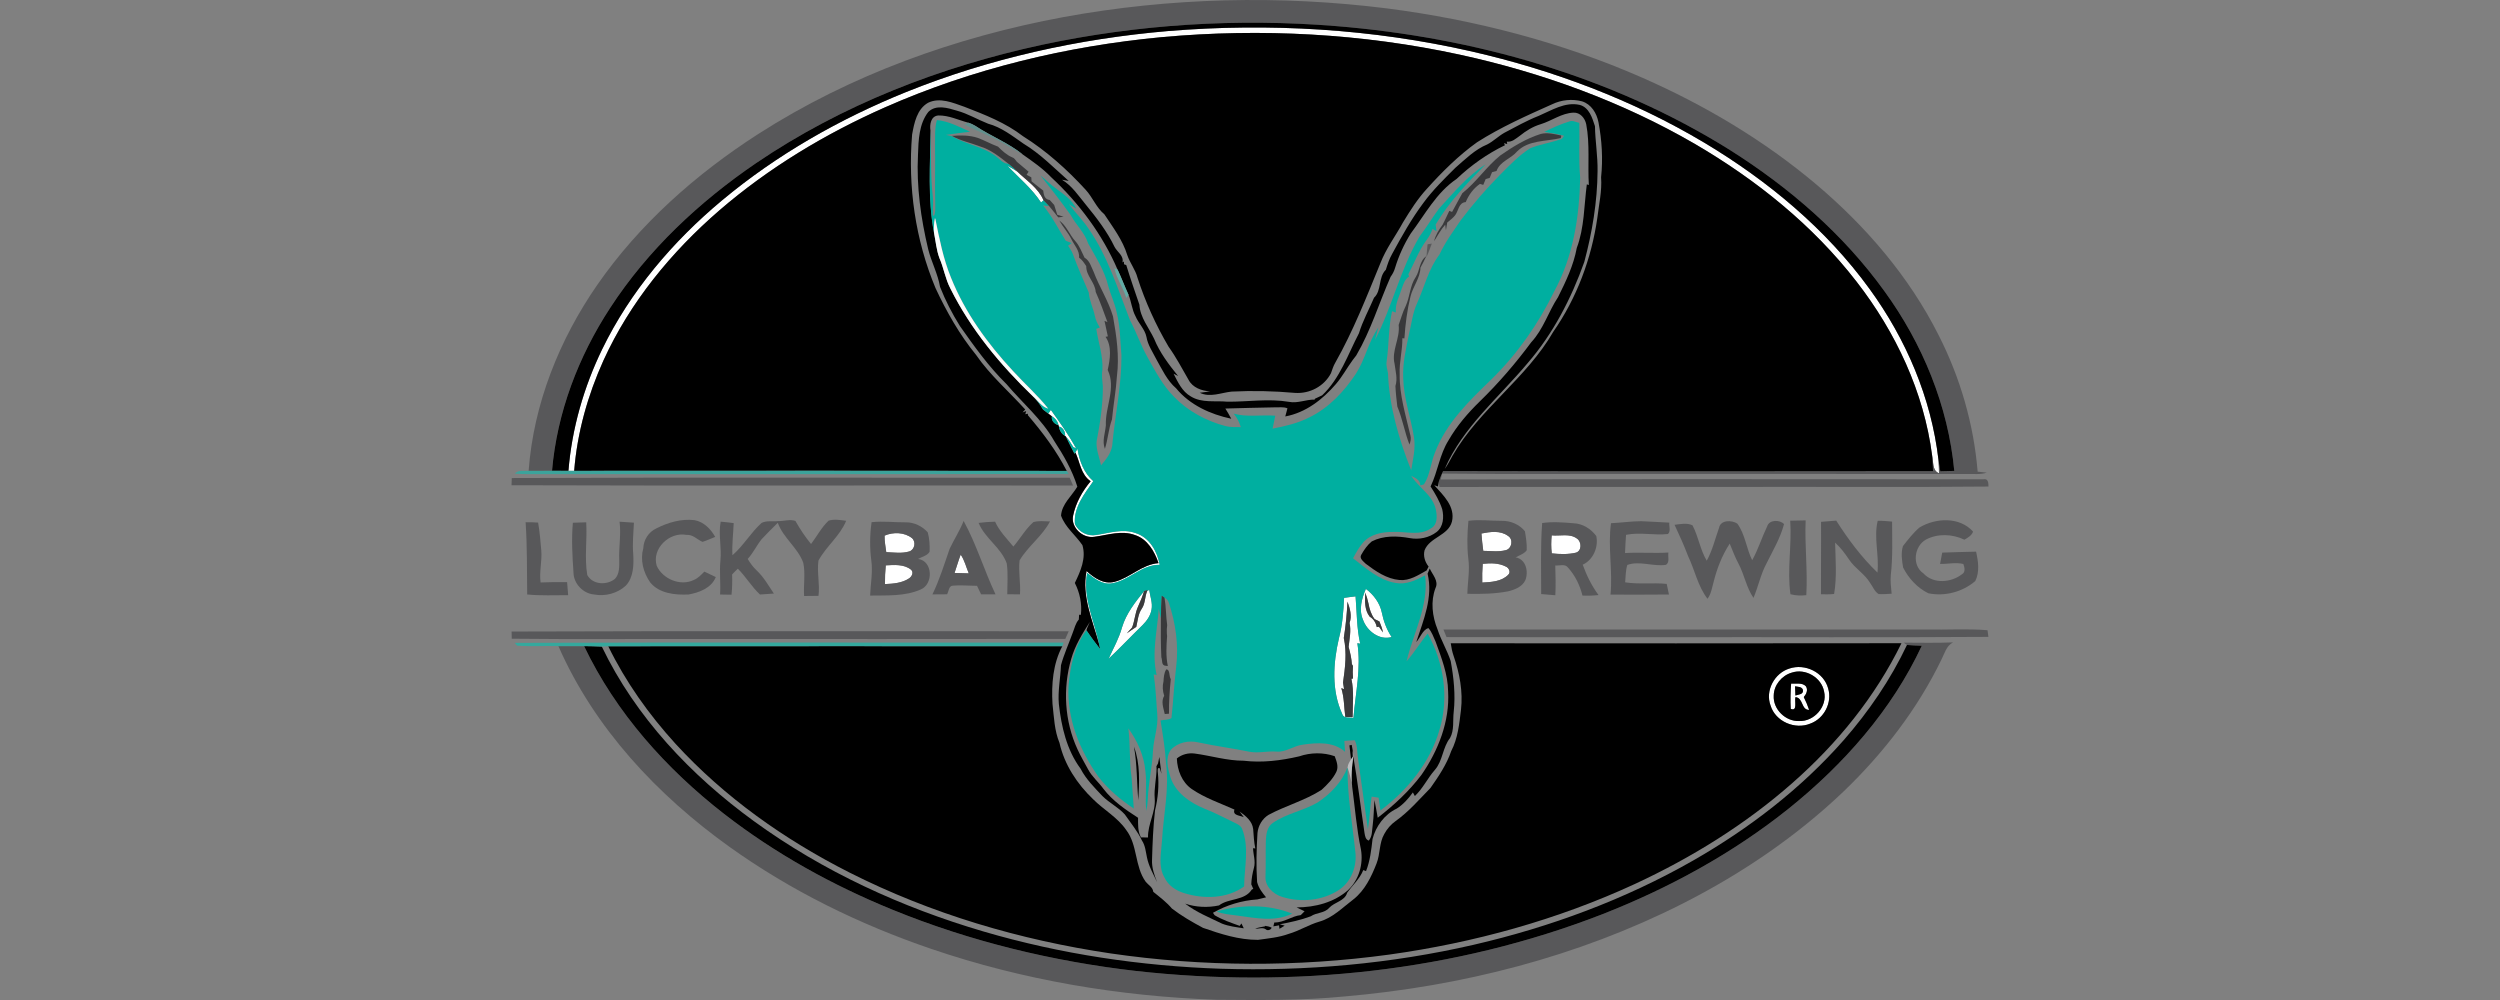 <svg xmlns="http://www.w3.org/2000/svg" xmlns:xlink="http://www.w3.org/1999/xlink" id="Layer_1" x="0px" y="0px" width="200px" height="80px" viewBox="543.055 222.482 200 80" xml:space="preserve"><rect x="543.055" y="222.482" width="200" height="80" fill="#808080" stroke="none"/><g id="_x23_ffffffff">	<path fill="#FFFFFF" d="M636.5,224.966c8.108-0.667,16.328-0.179,24.266,1.627c6.535,1.491,12.893,3.876,18.656,7.318  c5.064,3.034,9.716,6.887,13.198,11.687c2.919,4.009,4.939,8.721,5.512,13.666c0.033,0.359,0.038,0.718,0.044,1.079  c-0.562-0.225-0.426-0.921-0.549-1.406c-0.658-5.092-2.914-9.888-6.048-13.923c-3.49-4.514-8.016-8.146-12.926-11.014  c-5.826-3.383-12.233-5.711-18.807-7.144c-7.814-1.695-15.887-2.125-23.843-1.403c-7.61,0.716-15.143,2.524-22.142,5.613  c-4.773,2.112-9.298,4.83-13.254,8.242c-3.85,3.327-7.159,7.362-9.276,12.01c-1.26,2.786-2.101,5.777-2.343,8.831  c-0.115,0-0.345,0-0.459,0c0.275-3.376,1.224-6.687,2.701-9.73c2.246-4.622,5.643-8.616,9.573-11.896  c4.397-3.671,9.435-6.533,14.737-8.676C622.222,227.152,629.33,225.581,636.5,224.966z"></path>	<path fill="#FFFFFF" d="M623.641,235.73c0.269,0.151,0.539,0.31,0.8,0.479c0.731,0.716,1.67,1.308,2.086,2.276l0.01,0.023  c-0.049,0.044-0.149,0.131-0.198,0.175C625.606,237.552,624.547,236.708,623.641,235.73z"></path>	<path fill="#FFFFFF" d="M626.918,255.568c0.066-0.097,0.134-0.193,0.207-0.29c0.718,1,1.431,2.004,2.027,3.084  c-0.057-0.028-0.174-0.082-0.231-0.108c-0.18-0.298-0.367-0.593-0.6-0.852l-0.061-0.051c0.023-0.296-0.118-0.597-0.396-0.721  l-0.095-0.011c-0.01-0.031-0.028-0.092-0.038-0.123l-0.017-0.085c-0.077-0.272-0.272-0.483-0.508-0.626  C627.135,255.73,626.991,255.623,626.918,255.568z"></path>	<path fill="#FFFFFF" d="M629.083,258.673c0.056-0.095,0.113-0.19,0.172-0.284c0.147,0.97,0.511,1.929,1.267,2.591  c-0.706,1.005-1.59,2.113-1.473,3.409c0.269,0.643,1.02,1.024,1.703,0.895c1.044-0.156,2.129-0.531,3.17-0.147  c1.098,0.351,1.714,1.46,1.911,2.534c-1.436-0.023-2.415,1.229-3.767,1.472c-0.792,0.17-1.462-0.374-2.039-0.826  c-0.375,2.003,0.591,3.86,0.972,5.772c-0.513-1.934-1.429-3.881-1.021-5.926c0.598,0.551,1.378,1.093,2.237,0.865  c1.249-0.321,2.189-1.396,3.522-1.495c-0.326-0.938-0.883-1.927-1.888-2.249c-1.067-0.4-2.183,0.001-3.255,0.141  c-0.923,0.147-1.891-0.75-1.693-1.687c0.211-1.027,0.737-1.958,1.404-2.758C629.516,260.449,629.462,259.464,629.083,258.673z"></path>	<path fill="#FFFFFF" d="M661.57,265.163c0.702-0.138,1.515-0.262,2.131,0.195c0.437,0.265,0.31,1.014-0.181,1.137  c-0.588,0.156-1.204,0.056-1.803,0.056C661.657,266.089,661.6,265.626,661.57,265.163z"></path>	<path fill="#FFFFFF" d="M613.822,265.332c0.693-0.298,1.586-0.279,2.196,0.203c0.341,0.302,0.208,0.933-0.226,1.064  c-0.597,0.177-1.228,0.08-1.836,0.051C613.896,266.212,613.812,265.774,613.822,265.332z"></path>	<path fill="#FFFFFF" d="M667.19,265.312c0.669,0.067,1.438-0.177,2.022,0.255c0.377,0.252,0.398,0.98-0.079,1.128  c-0.634,0.149-1.294,0.126-1.935,0.056C667.137,266.272,667.145,265.789,667.19,265.312z"></path>	<path fill="#FFFFFF" d="M619.911,266.851c0.311,0.452,0.434,1,0.647,1.5c-0.38-0.01-0.761-0.021-1.139-0.033  C619.586,267.831,619.725,267.333,619.911,266.851z"></path>	<path fill="#FFFFFF" d="M661.674,267.59c0.618-0.069,1.278-0.075,1.847,0.217c0.25,0.098,0.42,0.462,0.184,0.664  c-0.532,0.538-1.356,0.577-2.068,0.616C661.62,268.586,661.636,268.088,661.674,267.59z"></path>	<path fill="#FFFFFF" d="M613.917,267.711c0.67-0.036,1.44-0.105,2.004,0.333c0.259,0.205,0.092,0.557-0.138,0.707  c-0.565,0.378-1.27,0.429-1.931,0.459C613.845,268.709,613.868,268.208,613.917,267.711z"></path>	<path fill="#FFFFFF" d="M652.324,269.593c0.619,0.464,1.112,1.118,1.274,1.885c0.142,0.698,0.391,1.37,0.785,1.965  c-0.97,0.291-1.975-0.485-2.288-1.38C651.743,271.26,651.996,270.358,652.324,269.593 M652.274,269.891  c-0.027,0.651-0.073,1.38,0.357,1.926c0.31,0.18,0.496,0.485,0.565,0.834c0.044-0.008,0.133-0.023,0.177-0.029  c0.101,0.154,0.207,0.307,0.319,0.456c-0.054-0.305-0.168-0.592-0.283-0.877c-0.097-0.047-0.29-0.143-0.385-0.19  c-0.277-0.367-0.415-0.801-0.492-1.249C652.47,270.465,652.383,270.173,652.274,269.891z"></path>	<path fill="#FFFFFF" d="M634.825,269.776c0.041-0.029,0.125-0.085,0.167-0.113c0.069,0.526,0.29,1.057,0.184,1.597  c-0.082,0.479-0.377,0.892-0.713,1.229c-0.917,0.892-1.794,1.824-2.725,2.703c0.38-0.836,0.84-1.641,1.083-2.532  c0.333-1.1,1.052-2.006,1.759-2.886c-0.123,0.421-0.295,0.825-0.476,1.226c-0.249,0.533-0.265,1.136-0.481,1.682  c-0.146,0.152-0.286,0.311-0.426,0.47c0.249-0.177,0.501-0.352,0.76-0.518c0.12-0.5,0.146-1.05,0.456-1.479  C634.684,270.738,634.636,270.221,634.825,269.776z"></path>	<path fill="#FFFFFF" d="M650.582,270.311c0.303-0.047,0.609-0.088,0.917-0.121c0.104,1.262,0.089,2.55,0.371,3.789l-0.227-0.042  c0.312,1.99-0.149,3.996-0.314,5.98c-0.302-0.07-0.775,0.075-0.892-0.307c-0.874-1.904-0.731-4.081-0.266-6.074  C650.452,272.482,650.529,271.394,650.582,270.311 M650.854,270.612c-0.048,0.974-0.141,1.945-0.297,2.907  c0.26,1.177,0.108,2.393-0.061,3.568c0.021,0.131,0.063,0.393,0.082,0.524c-0.056-0.02-0.165-0.056-0.221-0.076  c0.237,0.743,0.216,1.534,0.321,2.301c0.146,0.001,0.438,0.006,0.583,0.01c0.007-1.018,0.124-2.065-0.097-3.062  c0.033-0.006,0.099-0.02,0.131-0.026c-0.026-0.334-0.032-0.668-0.005-1.001c-0.022-0.036-0.065-0.11-0.087-0.146  c-0.029-0.471-0.136-0.929-0.261-1.38c0.069-0.637,0.214-1.278,0.076-1.911C651.226,271.746,651.05,271.163,650.854,270.612z"></path>	<path fill="#FFFFFF" d="M686.219,275.96c1.247-0.413,2.743,0.307,3.089,1.598c0.341,1.131-0.326,2.417-1.432,2.813  c-1.215,0.508-2.783-0.164-3.174-1.439C684.247,277.738,685.016,276.321,686.219,275.96 M686.397,276.293  c-0.802,0.231-1.436,0.996-1.444,1.84c-0.063,1.086,0.945,2.07,2.024,2.032c1.203,0.058,2.291-1.168,2.006-2.358  C688.773,276.678,687.483,275.926,686.397,276.293z"></path>	<path fill="#FFFFFF" d="M686.345,277.168c0.385,0.036,0.877-0.102,1.179,0.215c0.196,0.29,0.037,0.631-0.167,0.865  c0.165,0.33,0.313,0.672,0.429,1.024c-0.644,0.021-0.452-0.957-1.093-1.021c-0.097,0.303,0.188,1.175-0.379,0.94  C686.275,278.517,686.297,277.842,686.345,277.168 M686.659,277.386c0.005,0.245,0.015,0.49,0.029,0.736  c0.248-0.089,0.664-0.072,0.601-0.451C687.193,277.396,686.886,277.438,686.659,277.386z"></path></g><g id="_x23_58585aff">	<path fill="#58585A" d="M628.14,223.847c8.527-1.562,17.297-1.771,25.896-0.69c7.009,0.906,13.923,2.696,20.401,5.54  c4.996,2.195,9.74,5.012,13.918,8.536c3.973,3.355,7.439,7.388,9.785,12.053c1.73,3.397,2.816,7.126,3.127,10.929  c0.24,0.02,0.484,0.045,0.729,0.079c-0.517,0.172-1.067,0.092-1.599,0.106c-8.242-0.003-16.482,0-24.725-0.002  c-5.755-0.02-11.511,0.04-17.263-0.029l0.093-0.203c13.064,0.033,26.128,0.021,39.192,0.006c-0.017-0.413-0.031-0.824-0.069-1.234  c0.123,0.485-0.013,1.182,0.549,1.406c-0.006-0.361-0.011-0.72-0.044-1.079c0.044,0.308,0.094,0.613,0.145,0.921  c0.372-0.01,0.745-0.018,1.119-0.03c-0.485-5.204-2.537-10.189-5.604-14.399c-3.286-4.552-7.604-8.283-12.336-11.268  c-9.45-5.912-20.469-9.019-31.528-9.918c-7.857-0.64-15.813-0.148-23.524,1.498c-8.098,1.749-15.984,4.792-22.856,9.463  c-4.551,3.099-8.659,6.946-11.674,11.578c-2.548,3.897-4.258,8.385-4.656,13.039c-0.624,0.002-1.247,0.005-1.87,0.003  c0.393-5.353,2.455-10.498,5.495-14.886c3.378-4.87,7.9-8.864,12.864-12.058C611.103,228.46,619.522,225.446,628.14,223.847z"></path>	<path fill="#58585A" d="M658.158,261.016c0.07-0.221,0.157-0.436,0.253-0.649c-0.023,0.118-0.069,0.354-0.092,0.472  c14.468-0.046,28.938-0.015,43.408-0.015c0.391-0.085,0.403,0.301,0.405,0.582c-6.802,0.069-13.606,0.01-20.408,0.03  c-7.839,0.003-15.677-0.005-23.514,0.005C658.197,261.334,658.172,261.123,658.158,261.016z"></path>	<path fill="#58585A" d="M583.997,260.725c14.876-0.063,29.756-0.01,44.633-0.026c0.09,0.208,0.178,0.417,0.27,0.625  c-14.973-0.02-29.948,0.028-44.923-0.023C583.982,261.156,583.992,260.869,583.997,260.725z"></path>	<path fill="#58585A" d="M603.979,264.317c0.405-0.209,0.893-0.095,1.334-0.149c0.454,0.013,0.936-0.167,1.374-0.012  c0.367,0.647,0.777,1.272,1.252,1.846c0.474-0.62,0.834-1.334,1.408-1.87c0.456-0.133,0.939-0.051,1.4,0.015  c-0.492,1.214-1.601,2.041-2.216,3.183c-0.131,0.934,0.125,1.881,0.003,2.82c-0.384,0.003-0.769,0.007-1.152,0.012  c-0.054-0.883,0.115-1.78-0.064-2.652c-0.441-1.219-1.598-1.981-2.039-3.203c-0.44,0.428-0.876,0.862-1.294,1.311  c-0.403,0.503-0.674,1.103-1.114,1.58c0.2,0.333,0.429,0.649,0.713,0.915c0.568,0.531,0.949,1.216,1.381,1.854  c-0.372,0.025-0.742,0.049-1.113,0.076c-0.667-0.621-1.127-1.423-1.77-2.065c-0.163,0.145-0.31,0.303-0.458,0.462  c0.02,0.539,0.008,1.08-0.047,1.619c-0.305-0.005-0.611-0.01-0.916-0.015c0.057-0.91-0.063-1.817,0.028-2.726  c0.106-1.036-0.174-2.073,0.02-3.103c0.348,0.031,0.693,0.067,1.041,0.115c-0.033,0.857-0.147,1.711-0.101,2.572  C602.53,266.141,603.115,265.097,603.979,264.317z"></path>	<path fill="#58585A" d="M693.271,264.148c0.384-0.017,0.768,0.033,1.152,0.061c0.004,1.422,0.06,2.85-0.102,4.266  c-0.051,0.501,0.02,1.004,0.065,1.504c-0.349,0.017-0.698,0.056-1.044,0.026c-0.324-0.195-0.452-0.587-0.672-0.878  c-0.436-0.738-1.22-1.168-1.688-1.878c-0.33-0.487-0.678-0.963-1.118-1.354c0.034,1.363,0.15,2.758-0.08,4.104  c-0.351,0.041-0.703,0.03-1.051,0.025c-0.012-1.929,0.02-3.865,0.005-5.795c0.403-0.036,0.808-0.07,1.215-0.098  c0.952,1.493,2.016,2.925,3.297,4.155C693.403,266.912,692.941,265.496,693.271,264.148z"></path>	<path fill="#58585A" d="M696.621,264.676c1.298-0.771,3.199-0.87,4.28,0.334c-0.102,0.312-0.426,0.493-0.694,0.647  c-0.959-0.458-2.133-0.511-3.083-0.006c-0.944,0.536-1.128,2.065-0.196,2.702c0.791,0.866,2.221,0.748,3.089,0.064  c0.299-0.16,0.203-0.559,0.106-0.816c-0.606-0.154-1.245,0.013-1.861-0.007c0.051-0.301,0.111-0.602,0.17-0.903  c0.901-0.04,1.805-0.049,2.709-0.077c0.174,0.762,0.299,1.627-0.065,2.352c-1.018,0.877-2.445,1.249-3.758,0.977  c-0.882-0.436-1.571-1.188-2.013-2.058c-0.097-0.559-0.187-1.174-0.012-1.721C695.703,265.645,696.113,265.104,696.621,264.676z"></path>	<path fill="#58585A" d="M585.104,264.26c0.333-0.007,0.667,0.008,1,0.029c0.131,0.736,0.187,1.483,0.254,2.228  c0.072,0.855-0.174,1.706-0.056,2.562c0.707-0.034,1.413-0.033,2.121-0.028c0.031,0.348,0.059,0.697,0.085,1.045  c-1.093-0.005-2.189,0.054-3.279-0.057C585.208,268.113,585.234,266.184,585.104,264.26z"></path>	<path fill="#58585A" d="M588.884,264.302c0.355-0.008,0.713-0.02,1.068-0.036c0.087,1.405-0.15,2.821,0.084,4.217  c0.426,0.782,1.559,0.841,2.214,0.308c0.372-0.394,0.346-0.97,0.344-1.472c-0.046-1.036,0.156-2.068,0.026-3.101  c0.382,0.024,0.765,0.049,1.149,0.077c-0.042,0.842-0.129,1.688-0.054,2.534c0.044,0.857,0.028,1.842-0.598,2.507  c-0.675,0.622-1.65,0.877-2.55,0.703c-0.869-0.08-1.614-0.863-1.632-1.737C588.843,266.971,588.766,265.635,588.884,264.302z"></path>	<path fill="#58585A" d="M595.559,264.755c0.938-0.477,1.995-0.785,3.053-0.662c0.748,0.136,1.3,0.705,1.659,1.342  c-0.341,0.13-0.668,0.289-1.016,0.397c-0.434-0.187-0.773-0.606-1.29-0.559c-1.355-0.262-2.793,1.106-2.37,2.48  c0.483,1.059,1.904,1.648,2.973,1.123c0.337-0.139,0.585-0.415,0.836-0.666c0.305,0.146,0.609,0.29,0.915,0.438  c-0.356,0.882-1.328,1.244-2.193,1.395c-1.077,0.044-2.331-0.076-3.06-0.974c-0.547-0.789-0.813-1.794-0.546-2.735  C594.546,265.658,594.946,265.042,595.559,264.755z"></path>	<path fill="#58585A" d="M612.783,264.256c0.911-0.098,1.824,0.018,2.739,0.012c0.657-0.01,1.326,0.316,1.753,0.803  c0.14,0.499,0.166,1.033,0.149,1.547c-0.177,0.323-0.616,0.4-0.923,0.579c1.19,0.157,1.241,2.029,0.198,2.45  c-1.257,0.551-2.689,0.459-4.035,0.482c0.035-0.933,0.225-1.864,0.097-2.798C612.627,266.31,612.635,265.274,612.783,264.256   M613.822,265.332c-0.01,0.442,0.074,0.88,0.134,1.318c0.608,0.029,1.239,0.126,1.836-0.051c0.434-0.131,0.567-0.762,0.226-1.064  C615.408,265.053,614.515,265.033,613.822,265.332 M613.917,267.711c-0.049,0.497-0.072,0.998-0.064,1.498  c0.661-0.03,1.365-0.081,1.931-0.459c0.229-0.149,0.396-0.501,0.138-0.707C615.357,267.606,614.587,267.675,613.917,267.711z"></path>	<path fill="#58585A" d="M620.145,264.156c1.024,1.87,1.639,3.942,2.551,5.873c-0.385,0-0.769,0.001-1.152,0.001  c-0.111-0.228-0.22-0.456-0.328-0.683c-0.644-0.002-1.288-0.069-1.929-0.013c-0.346,0.02-0.326,0.459-0.465,0.691  c-0.392,0.003-0.782,0.005-1.172,0.008c0.567-1.173,0.952-2.419,1.376-3.646C619.381,265.635,619.84,264.935,620.145,264.156   M619.911,266.851c-0.186,0.481-0.325,0.98-0.492,1.467c0.378,0.011,0.759,0.023,1.139,0.033  C620.345,267.851,620.222,267.303,619.911,266.851z"></path>	<path fill="#58585A" d="M621.343,264.314c0.438-0.053,0.877-0.092,1.318-0.097c0.346,0.76,0.938,1.357,1.463,1.989  c0.549-0.637,0.966-1.393,1.6-1.955c0.431-0.125,0.887-0.067,1.329-0.054c-0.613,1.177-1.753,1.977-2.432,3.114  c-0.104,0.903,0.094,1.813,0.033,2.719c-0.339-0.001-0.679-0.003-1.018-0.008c0-0.821,0.074-1.649-0.041-2.465  C623.141,266.277,621.853,265.563,621.343,264.314z"></path>	<path fill="#58585A" d="M660.528,264.148c0.892-0.125,1.788,0.008,2.685,0.001c0.686-0.013,1.409,0.295,1.836,0.836  c0.083,0.498,0.165,1.009,0.144,1.516c-0.213,0.295-0.583,0.398-0.887,0.57c0.831,0.147,1.044,1.136,0.778,1.826  c-0.249,0.531-0.846,0.762-1.38,0.892c-1.073,0.207-2.171,0.221-3.261,0.198c0.021-0.942,0.209-1.885,0.075-2.826  C660.403,266.161,660.435,265.149,660.528,264.148 M661.57,265.163c0.029,0.464,0.087,0.926,0.147,1.388  c0.599,0,1.215,0.1,1.803-0.056c0.49-0.123,0.617-0.872,0.181-1.137C663.085,264.9,662.272,265.025,661.57,265.163 M661.674,267.59  c-0.038,0.499-0.054,0.997-0.038,1.497c0.712-0.04,1.536-0.079,2.068-0.616c0.236-0.202,0.066-0.565-0.184-0.664  C662.952,267.515,662.292,267.521,661.674,267.59z"></path>	<path fill="#58585A" d="M666.427,264.325c0.838-0.123,1.684-0.052,2.522,0.018c0.72,0.028,1.388,0.449,1.808,1.02  c0.19,0.877-0.241,1.913-1.085,2.294c0.313,0.864,0.716,1.687,1.266,2.429c-0.428,0.048-0.857,0.064-1.287,0.04  c-0.203-0.821-0.583-1.601-1.15-2.232c-0.237-0.331-0.686-0.144-1.024-0.173c0.023,0.793,0.046,1.588,0.005,2.381  c-0.379-0.028-0.757-0.059-1.133-0.095C666.348,268.111,666.291,266.217,666.427,264.325 M667.19,265.312  c-0.046,0.477-0.054,0.96,0.009,1.439c0.641,0.07,1.301,0.093,1.935-0.056c0.478-0.147,0.456-0.875,0.079-1.128  C668.628,265.135,667.859,265.379,667.19,265.312z"></path>	<path fill="#58585A" d="M671.934,264.338c0.803-0.035,1.6-0.156,2.406-0.161c0.752,0.023,1.504,0.087,2.26,0.115  c-0.036,0.296,0.14,0.679-0.108,0.911c-1.116,0.126-2.243-0.164-3.353,0.066c-0.036,0.485-0.062,0.97-0.082,1.457  c1.156-0.072,2.313,0.031,3.471-0.041c-0.061,0.318,0.13,0.778-0.195,0.983c-1.025,0.161-2.107-0.349-3.092,0.01  c-0.142,0.447-0.127,0.926-0.174,1.39c1.101,0.175,2.217,0.013,3.325,0.126c0.058,0.284,0.114,0.565,0.179,0.849  c-1.559,0.021-3.117,0.008-4.676,0.008C672.083,268.147,671.673,266.233,671.934,264.338z"></path>	<path fill="#58585A" d="M680.577,264.714c0.121-0.657,1.031-0.636,1.467-0.339c0.628,0.864,0.718,1.979,1.186,2.924  c0.483-0.864,0.769-1.818,1.198-2.706c0.163-0.549,1.011-0.549,1.35-0.184c-0.291,1.105-0.882,2.101-1.387,3.117  c-0.479,0.879-0.668,1.87-1.057,2.787c-0.573-0.831-0.728-1.852-1.196-2.732c-0.278-0.518-0.483-1.067-0.705-1.608  c-0.626,0.956-1.037,2.033-1.308,3.139c-0.121,0.433-0.186,0.905-0.471,1.271c-0.773-1.008-1.008-2.278-1.549-3.404  c-0.322-0.855-0.701-1.685-1.085-2.513c0.469-0.054,0.993-0.175,1.436,0.043c0.475,0.903,0.61,1.947,1.138,2.83  C680.05,266.513,680.263,265.592,680.577,264.714z"></path>	<path fill="#58585A" d="M686.272,264.138c0.41-0.011,0.823-0.016,1.236-0.026c-0.087,1.995,0.17,3.989,0.051,5.983  c-0.427,0.049-0.855,0.036-1.269-0.075C686.016,268.062,686.408,266.1,686.272,264.138z"></path>	<path fill="#58585A" d="M658.528,272.843c12.868-0.005,25.735-0.001,38.604-0.001c1.64,0.038,3.29-0.079,4.924,0.057  c0.018,0.133,0.054,0.4,0.072,0.533c-8.442,0.061-16.886,0.008-25.328,0.026c-6.009-0.007-12.016,0.011-18.023-0.008  C658.692,273.246,658.609,273.044,658.528,272.843z"></path>	<path fill="#58585A" d="M583.983,273.005c14.855-0.057,29.712-0.011,44.569-0.023c-0.092,0.204-0.182,0.408-0.271,0.613  c-9.667,0.021-19.334,0.003-29.001,0.008c-5.096-0.016-10.191,0.035-15.286-0.024C583.992,273.435,583.987,273.147,583.983,273.005  z"></path>	<path fill="#58585A" d="M695.348,273.894c1.314,0.003,2.632,0.034,3.946-0.02c-0.536,0.284-0.672,0.882-0.925,1.375  c-1.919,3.971-4.66,7.508-7.834,10.557c-3.791,3.615-8.173,6.581-12.838,8.949c-8.422,4.271-17.734,6.641-27.122,7.447  c-3.39,0.336-6.799,0.288-10.201,0.262c-7.752-0.272-15.488-1.568-22.836-4.076c-5.712-1.949-11.196-4.63-16.109-8.147  c-5.772-4.128-10.832-9.514-13.702-16.07c0.687,0.001,1.372-0.005,2.057,0c2.539,5.32,6.564,9.817,11.19,13.418  c4.101,3.184,8.685,5.718,13.488,7.675c6.22,2.539,12.809,4.128,19.476,4.897c12.54,1.398,25.477,0.052,37.271-4.527  c5.345-2.093,10.45-4.873,14.939-8.465c4.396-3.532,8.252-7.883,10.647-13.026c-0.397-0.013-0.793-0.021-1.185-0.063  L695.348,273.894z"></path></g><g id="_x23_000000ff">	<path d="M626.404,226.067c7.711-1.646,15.667-2.137,23.524-1.498c11.06,0.899,22.078,4.007,31.528,9.918  c4.731,2.985,9.05,6.716,12.336,11.268c3.066,4.21,5.118,9.196,5.604,14.399c-0.374,0.012-0.747,0.02-1.119,0.03  c-0.051-0.309-0.101-0.613-0.145-0.921c-0.572-4.945-2.593-9.657-5.512-13.666c-3.482-4.8-8.134-8.653-13.198-11.687  c-5.764-3.442-12.121-5.827-18.656-7.318c-7.938-1.806-16.158-2.294-24.266-1.627c-7.17,0.615-14.278,2.186-20.96,4.881  c-5.302,2.144-10.34,5.005-14.737,8.676c-3.93,3.28-7.328,7.273-9.573,11.896c-1.477,3.043-2.425,6.354-2.701,9.73  c-0.438-0.003-0.875-0.005-1.312-0.002c0.398-4.654,2.108-9.142,4.656-13.039c3.016-4.632,7.123-8.479,11.674-11.578  C610.419,230.86,618.306,227.816,626.404,226.067z"></path>	<path d="M636.003,225.453c7.957-0.723,16.029-0.292,23.843,1.403c6.573,1.433,12.98,3.761,18.807,7.144  c4.91,2.868,9.436,6.5,12.926,11.014c3.134,4.035,5.39,8.831,6.048,13.923c0.038,0.41,0.053,0.821,0.069,1.234  c-13.064,0.015-26.128,0.026-39.192-0.006l-0.093,0.203c-0.096,0.213-0.183,0.428-0.253,0.649l-0.067,0.382  c-0.075-0.024-0.226-0.074-0.301-0.1c0.726,0.798,1.699,1.705,1.422,2.903c-0.29,1.134-1.774,1.249-2.191,2.298  c-0.123,0.462,0.033,0.942,0.323,1.31c-0.056,0.102-0.109,0.203-0.16,0.306c-0.671,0.374-1.364,0.843-2.169,0.766  c-1.024-0.088-1.907-0.7-2.702-1.301c-0.183-0.188-0.541-0.428-0.353-0.726c0.223-0.39,0.485-0.777,0.837-1.061  c0.93-0.48,2.026-0.446,3.032-0.266c0.738,0.14,1.549-0.02,2.15-0.483c0.553-0.418,0.602-1.208,0.452-1.832  c-0.209-0.651-0.562-1.243-0.929-1.813c0.578-1.193,0.721-2.56,1.436-3.692c0.665-1.162,1.547-2.183,2.503-3.116  c1.501-1.46,2.871-3.052,4.117-4.735c0.972-1.041,1.366-2.436,2.14-3.604c0.63-1.259,1.242-2.543,1.5-3.938  c0.613-1.627,0.578-3.389,0.803-5.085l0.162,0.052c-0.1-1.617,0.096-3.255-0.209-4.856c-0.101-0.49-0.482-0.96-1.024-0.933  c-0.952,0.041-1.737,0.656-2.624,0.926c-0.62,0.185-1.174,0.531-1.675,0.933c-0.309,0.216-0.62,0.52-1.031,0.458l0.034,0.197  l-0.262-0.075l0.078,0.168c-1.424,0.687-2.724,1.613-3.871,2.698c-1.611,1.09-2.532,2.852-3.669,4.371  c-0.531,0.848-0.951,1.767-1.243,2.722c-0.075,0.267-0.201,0.515-0.365,0.736c-0.923,2.091-1.583,4.306-2.747,6.289  c-0.097,0.126-0.193,0.25-0.29,0.377c-0.46,0.629-0.827,1.324-1.339,1.916c-1.054,1.231-2.422,2.29-4.05,2.588  c0.048-0.219,0.132-0.431,0.174-0.652c-0.329-0.133-0.693-0.061-1.037-0.076c-1.31,0.021-2.619,0.061-3.929,0.095  c0.167,0.265,0.324,0.536,0.47,0.816c-1.657-0.349-3.312-1.1-4.407-2.43c-0.729-0.629-1.13-1.526-1.596-2.347  c-0.289-0.575-0.672-1.125-0.78-1.77c-0.129-0.625-0.634-1.075-0.875-1.652c-0.29-0.536-0.326-1.155-0.557-1.711  c-0.307-0.662-0.561-1.347-0.871-2.006c-1.214-2.816-3.078-5.323-5.32-7.406c-0.672-0.703-1.473-1.257-2.267-1.814  c-1.157-0.929-2.553-1.465-3.783-2.28c-0.18-0.108-0.369-0.202-0.567-0.264c-0.797-0.21-1.569-0.597-2.406-0.582  c-0.605,0.042-0.707,0.721-0.635,1.201c-0.011,2.728-0.234,5.486,0.284,8.185c0.136,0.675,0.192,1.374,0.433,2.022  c0.351,0.793,0.471,1.67,0.88,2.44c1.629,3.27,3.992,6.113,6.615,8.635c0.308,0.312,0.577,0.663,0.792,1.044  c0.139,0.11,0.282,0.217,0.424,0.325c0.072,0.054,0.216,0.162,0.289,0.216c-0.072,0.353,0.207,0.621,0.524,0.711  c0.01,0.031,0.028,0.092,0.038,0.123c0.046,0.308,0.221,0.575,0.492,0.732l0.061,0.051c0.222,0.467,0.459,0.924,0.695,1.385  l0.067-0.114c0.379,0.792,0.433,1.776,1.223,2.307c-0.667,0.8-1.193,1.731-1.404,2.758c-0.198,0.936,0.77,1.834,1.693,1.687  c1.072-0.139,2.188-0.541,3.255-0.141c1.005,0.321,1.562,1.311,1.888,2.249c-1.333,0.098-2.273,1.173-3.522,1.495  c-0.859,0.228-1.639-0.314-2.237-0.865c-0.408,2.045,0.508,3.992,1.021,5.926c0.016,0.082,0.053,0.246,0.069,0.328  c-0.382-0.493-0.757-0.99-1.102-1.508c0.056-0.228,0.192-0.451,0.277-0.677c-0.6,0.931-1.19,1.886-1.493,2.96  c-0.688,2.368-0.536,4.987,0.501,7.231c0.249,0.551,0.562,1.069,0.846,1.603c0.314,0.593,0.842,1.024,1.231,1.563  c0.739,0.967,1.757,1.66,2.768,2.313c0.003,0.531-0.03,1.086,0.234,1.57c0.141,0,0.423,0.003,0.563,0.005  c-0.026-1.085,0.63-2.041,0.535-3.127c-0.064-0.796,0.141-1.577,0.149-2.368l-0.011-0.205c0.033-0.056,0.095-0.166,0.128-0.222  c0.024-0.129,0.077-0.387,0.103-0.515c0.061,0.444,0.108,0.892,0.169,1.337c-0.03-0.104-0.09-0.314-0.122-0.421  c-0.218-0.161-0.18,0.225-0.164,0.339c0.103,1.006,0.015,2.022-0.225,3.004c-0.151,1.313-0.203,2.637-0.241,3.96  c-0.03,0.623,0.175,1.217,0.403,1.788c-0.302-0.643-0.667-1.267-0.808-1.97c-0.1-0.459-0.131-0.947-0.398-1.349  c-0.359-0.759-0.898-1.403-1.372-2.09c-0.518-0.577-1.237-0.921-1.787-1.467c-0.644-0.687-1.324-1.354-1.758-2.201  c-1.108-1.497-1.532-3.355-1.735-5.172c-0.092-1.039,0.132-2.065,0.17-3.101c0.239-0.88,0.623-1.716,0.931-2.573  c0.151-0.367,0.226-0.778,0.497-1.082c0.007-0.095,0.018-0.289,0.023-0.383l0.144,0.006c0.095-0.882-0.086-1.762-0.486-2.548  c0.451-0.935,0.921-1.974,0.606-3.027c-0.546-0.8-1.374-1.421-1.709-2.358c0.059-0.928,0.852-1.563,1.303-2.319  c-0.408-1.319-1.104-2.522-1.858-3.67c-0.988-1.739-2.539-3.03-3.814-4.54c-1.419-1.393-2.576-3.013-3.717-4.633  c-0.621-0.995-1.164-2.047-1.594-3.139c-0.177-1.046-0.693-1.988-0.949-3.016c-0.586-2.475-0.946-5.009-0.816-7.556  c0.039-1.167,0.079-2.466,0.827-3.425c0.617-0.608,1.554-0.323,2.282-0.102c0.878,0.238,1.66,0.713,2.502,1.044  c1.064,0.284,1.942,0.982,2.833,1.598c1.344,0.811,2.443,1.944,3.612,2.978l-0.538-0.094c0.8,0.477,1.313,1.272,1.893,1.975  c0.869,1.062,1.721,2.16,2.317,3.402c0.218,0.417,0.761,0.703,0.628,1.239l0.12-0.076l0.006,0.223l0.179,0.062  c0.326,1.064,0.691,2.116,1.052,3.17c0.056,1.019,0.75,1.832,1.175,2.721c0.447,1.104,1.175,2.066,1.921,2.984l-0.362-0.18  c0.347,0.672,0.685,1.424,1.376,1.813c0.882,0.549,1.956,0.328,2.934,0.424c1.64,0.013,3.291-0.265,4.923,0.012  c0.695,0.139,1.359-0.195,2.054-0.179l0.026-0.072c0.19-0.088,0.38-0.179,0.572-0.27c1.433-1.351,2.057-3.267,2.946-4.968  c0.3-0.985,0.804-1.893,1.206-2.839c0.627-0.585,0.32-1.621,0.946-2.239c0.133-0.431,0.273-0.864,0.498-1.259  c0.762-1.399,1.541-2.799,2.498-4.079c0.752-1.028,1.663-1.922,2.563-2.817c0.796-0.69,1.566-1.465,2.555-1.873  c0.49-0.251,0.882-0.654,1.36-0.926c0.906-0.475,1.798-0.983,2.753-1.357c1.036-0.441,2.099-1.138,3.276-0.88  c0.764,0.204,1.008,1.04,1.225,1.703c0.021,1.201,0.229,2.395,0.208,3.598c-0.018,2.458-0.428,4.892-1.061,7.262  c-1.039,2.926-2.489,5.733-4.528,8.092c-2.296,2.747-5.184,5.118-6.64,8.47c0.253-0.33,0.427-0.709,0.633-1.068  c2.148-3.726,5.912-6.179,8.056-9.908c1.878-2.699,3.057-5.861,3.522-9.109c0.128-1.082,0.382-2.152,0.301-3.249  c0.156-1.465,0.064-2.953-0.209-4.399c-0.145-0.732-0.572-1.438-1.316-1.675c-0.79-0.207-1.653-0.123-2.39,0.234  c-2.049,0.916-4.11,1.831-6.007,3.039c-1.483,1.062-2.786,2.36-4.005,3.712c-0.753,0.816-1.345,1.755-1.921,2.7  c-0.596,1.096-1.365,2.103-1.814,3.278c-1.104,2.691-2.169,5.413-3.606,7.95c-0.155,0.261-0.238,0.551-0.341,0.834  c-0.542,1.05-1.707,1.662-2.883,1.578c-1.685-0.151-3.379-0.188-5.067-0.104c-0.844,0.089-1.724,0.497-2.548,0.094  c0.275-0.044,0.557-0.065,0.837-0.108c-0.684-0.046-1.406-0.293-1.739-0.939c-0.513-0.89-0.992-1.803-1.592-2.639  c-1.024-1.741-1.863-3.588-2.484-5.513c-0.167-0.649-0.606-1.179-0.818-1.81c-0.369-1.209-1.15-2.229-1.837-3.27  c-0.645-0.531-0.93-1.347-1.49-1.957c-1.488-1.624-3.148-3.116-5.021-4.291c-1.395-1.077-3.057-1.721-4.686-2.352  c-0.917-0.32-1.964-0.783-2.909-0.318c-0.887,0.508-1.106,1.613-1.273,2.539c-0.351,4.163,0.26,8.421,1.872,12.282  c0.882,1.891,1.921,3.724,3.244,5.346c1.116,1.623,2.62,2.914,3.933,4.369c-0.054,0.059-0.162,0.176-0.216,0.235l0.293-0.108  l-0.07,0.252l0.207-0.041v0.12c1.176,1.374,2.281,2.839,3.107,4.455c-13.134-0.023-26.269-0.01-39.403-0.006  c0.242-3.054,1.083-6.044,2.343-8.831c2.118-4.648,5.427-8.683,9.276-12.01c3.957-3.412,8.481-6.13,13.254-8.242  C620.861,227.977,628.394,226.169,636.003,225.453z"></path>	<path d="M657.262,268.375c0.053-0.139,0.11-0.278,0.171-0.415c0.208,0.49,0.742,0.997,0.462,1.567  c-0.406,1.067-0.259,2.268,0.164,3.309c0.283,0.87,0.762,1.66,1.052,2.527c0.244,1.337,0.391,2.711,0.241,4.07  c-0.085,0.696,0.059,1.449-0.293,2.089c-0.599,0.757-0.572,1.811-1.212,2.549c-0.586,0.66-0.953,1.485-1.603,2.094  c-0.039-0.072-0.118-0.218-0.159-0.29c-0.357,0.499-0.771,0.967-1.293,1.296l-0.007,0.003c-0.962,0.456-1.665,1.408-1.926,2.429  c-0.1,0.867-0.196,1.747-0.521,2.567c-0.055-0.021-0.164-0.063-0.219-0.082c-0.281,0.707-0.868,1.206-1.293,1.819  c-0.189,0.664-1.01,0.737-1.438,1.203c-0.377,0.442-1.014,0.36-1.469,0.675c-0.798,0.3-1.644,0.482-2.479,0.639  c0.097,0.026,0.293,0.081,0.39,0.108c-0.103,0.064-0.31,0.192-0.414,0.255c-0.009-0.069-0.028-0.208-0.038-0.278l-0.454,0.082  c0.02-0.077,0.06-0.233,0.079-0.312c0.762,0.02,1.38-0.51,2.115-0.59c0.075-0.076,0.229-0.228,0.304-0.305  c-0.215-0.103-0.425-0.205-0.635-0.31c1.471-0.003,3-0.395,4.12-1.39c0.869-0.819,1.227-2.08,1.024-3.245  c-0.349-1.655-0.479-3.362-0.703-5.04c-0.111-0.805-0.021-1.614,0.089-2.411c0.359,2.036,0.592,4.094,0.901,6.139  c0.043,0.228,0.072,0.518,0.341,0.602c0.302-0.349,0.246-0.834,0.316-1.26c0.087-0.657,0.084-1.319,0.136-1.979  c0.105,0.467,0.176,0.94,0.263,1.411c1.295-0.997,2.509-2.119,3.496-3.425c1.346-1.94,2.272-4.282,2.135-6.675  c-0.016-1.39-0.534-2.701-1.001-3.989c-0.177-0.369-0.297-0.79-0.584-1.088c-0.457,0.159-0.639,0.762-0.962,1.121  C656.936,272.09,657.713,270.255,657.262,268.375z"></path>	<path d="M659.114,273.944c12.02,0.006,24.038,0.016,36.058-0.005c-2.096,4.289-5.161,8.055-8.738,11.194  c-3.752,3.306-8.048,5.959-12.576,8.062c-6.22,2.875-12.896,4.712-19.677,5.656c-7.38,1.008-14.904,0.98-22.275-0.095  c-7.244-1.072-14.365-3.168-20.908-6.479c-5.169-2.618-9.988-6.018-13.91-10.302c-2.129-2.34-3.984-4.946-5.373-7.793  c12.107-0.013,24.215-0.005,36.324-0.003c-0.749,1.411-0.874,3.04-0.785,4.608c0.119,1.051,0.149,2.134,0.56,3.124  c0.392,1.742,1.41,3.288,2.69,4.51c0.852,0.851,1.953,1.449,2.645,2.458c0.929,1.214,0.67,2.909,1.563,4.146  c0.211,0.262,0.567,0.431,0.606,0.805c0.518,0.419,1.057,0.821,1.49,1.334c0.773,0.597,1.629,1.085,2.488,1.547  c1.416,0.493,2.885,0.967,4.399,0.96c0.828-0.117,1.674-0.192,2.464-0.482c0.847-0.246,1.598-0.731,2.445-0.977  c1.073-0.303,1.858-1.127,2.724-1.781c0.918-0.72,1.433-1.805,1.849-2.865c0.305-0.767,0.2-1.647,0.623-2.37  c0.218-0.408,0.529-0.762,0.904-1.029c1.051-0.747,1.893-1.734,2.789-2.648c0.647-0.923,1.29-1.872,1.657-2.947  c0.534-1.016,0.647-2.18,0.783-3.301c0.168-1.46-0.112-2.934-0.588-4.314C659.23,274.631,659.166,274.287,659.114,273.944   M686.219,275.96c-1.203,0.361-1.972,1.778-1.517,2.972c0.391,1.275,1.959,1.947,3.174,1.439c1.105-0.395,1.772-1.682,1.432-2.813  C688.962,276.267,687.466,275.547,686.219,275.96z"></path>	<path d="M589.784,274.17c0.47,0.003,0.942,0.016,1.413,0.034c2.706,5.642,7.133,10.308,12.158,13.962  c5.535,4.027,11.843,6.918,18.397,8.84c6.169,1.809,12.576,2.763,18.997,2.976c6.773,0.21,13.583-0.395,20.193-1.916  c6.136-1.417,12.111-3.624,17.586-6.754c4.468-2.558,8.61-5.739,12.018-9.612c2.012-2.304,3.757-4.853,5.066-7.621  c0.392,0.041,0.787,0.049,1.185,0.063c-2.396,5.143-6.251,9.494-10.647,13.026c-4.489,3.592-9.595,6.372-14.939,8.465  c-11.794,4.579-24.731,5.925-37.271,4.527c-6.667-0.769-13.255-2.358-19.476-4.897c-4.803-1.957-9.388-4.491-13.488-7.675  C596.348,283.988,592.322,279.49,589.784,274.17z"></path>	<path d="M686.397,276.293c1.086-0.367,2.376,0.385,2.586,1.514c0.285,1.19-0.803,2.416-2.006,2.358  c-1.079,0.038-2.087-0.946-2.024-2.032C684.962,277.289,685.596,276.524,686.397,276.293 M686.345,277.168  c-0.048,0.674-0.069,1.349-0.031,2.024c0.567,0.234,0.282-0.637,0.379-0.94c0.641,0.064,0.449,1.042,1.093,1.021  c-0.116-0.353-0.264-0.695-0.429-1.024c0.204-0.234,0.363-0.575,0.167-0.865C687.222,277.066,686.729,277.204,686.345,277.168z"></path>	<path d="M686.659,277.386c0.227,0.053,0.534,0.01,0.63,0.285c0.063,0.379-0.353,0.362-0.601,0.451  C686.674,277.876,686.664,277.63,686.659,277.386z"></path>	<path d="M651.008,282.113c0.046-0.01,0.138-0.031,0.184-0.041c0.021,0.116,0.063,0.347,0.082,0.464  c0.003,0.118,0.01,0.355,0.013,0.475l-0.146,0.221C651.096,282.856,651.054,282.486,651.008,282.113z"></path>	<path d="M634.12,286.499c-0.131-1.424-0.085-2.865-0.348-4.278C634.287,283.593,634.195,285.064,634.12,286.499z"></path>	<path d="M637.203,283.157c0.398-0.325,0.918-0.46,1.428-0.392c1.308,0.175,2.586,0.577,3.916,0.575  c1.484,0.177,2.991-0.012,4.439-0.349c0.915-0.312,1.93-0.333,2.846-0.012c0.145,0.397,0.329,0.838,0.128,1.254  c-0.274,0.564-0.728,1.024-1.187,1.442c-1.321,0.849-2.857,1.257-4.235,1.996c-0.503,0.307-0.831,0.87-0.885,1.454  c-0.082,1.305-0.115,2.613-0.031,3.919c0.113,0.467,0.413,0.86,0.718,1.224c-0.232,0.053-0.462,0.108-0.69,0.166  c-1.252,0.085-2.469,0.449-3.56,1.072c0.035,0.049,0.104,0.147,0.138,0.197c0.623,0.372,1.323,0.602,2.003,0.849  c0.035-0.049,0.102-0.146,0.136-0.193c0.048,0.097,0.143,0.292,0.19,0.388c-0.587-0.092-1.185-0.156-1.741-0.375  c-1.006-0.488-2.057-0.908-2.95-1.599c0.876,0.295,1.806,0.333,2.708,0.143c0.783-0.599,2.045-0.356,2.628-1.275l0.115-0.046  c-0.055-0.123-0.108-0.244-0.161-0.365c0.015-0.449,0.097-0.89,0.213-1.323c0.146-0.518-0.054-1.047-0.073-1.568l0.182,0.02  c-0.104-0.511-0.133-1.033-0.17-1.55c-0.072-0.641-0.602-1.059-1.087-1.408c0.085,0.115,0.254,0.344,0.339,0.459  c-0.289-0.151-0.924-0.118-0.75-0.613c-1.152-0.515-2.369-0.924-3.416-1.642C637.601,285.051,637.237,284.092,637.203,283.157z"></path>	<path d="M644.269,296.586l-0.031-0.039c0.191,0.018,0.372,0.065,0.546,0.146c-0.024,0.158-0.312,0.274-0.442,0.151  c-0.261-0.207-0.589-0.042-0.881-0.067C643.72,296.678,643.996,296.639,644.269,296.586z"></path></g><g id="_x23_00afa0ff">	<path fill="#00AFA0" d="M618.006,232.089c0.946,0.079,1.795,0.556,2.65,0.928c-0.641,0.085-1.282,0.159-1.921,0.257  c0.162,0.036,0.328,0.072,0.492,0.11c1.108,0.664,2.481,0.813,3.522,1.619c0.305,0.229,0.563,0.585,0.983,0.583  c0.254,0.185,0.483,0.402,0.708,0.623c-0.261-0.169-0.531-0.328-0.8-0.479c0.906,0.977,1.965,1.821,2.698,2.954  c0.049-0.044,0.149-0.131,0.198-0.175c0.151,0.144,0.3,0.293,0.439,0.451c-0.118-0.01-0.354-0.028-0.474-0.038  c0.721,0.86,1.221,1.872,1.814,2.819c0.118,0.047,0.353,0.141,0.471,0.188c-0.072,0.051-0.215,0.156-0.285,0.208  c0.134,0.207,0.285,0.412,0.374,0.646c0.378,1.054,0.841,2.076,1.283,3.107c0.04,0.641,0.351,1.221,0.482,1.845  c0.065,0.339,0.213,0.654,0.401,0.944c-0.072,0.028-0.214,0.083-0.285,0.113c0.166,1.097,0.561,2.165,0.49,3.294  c-0.074,0.434-0.002,0.867,0.036,1.3c0.01,1.485-0.22,2.959-0.5,4.414c-0.046,0.655,0.226,1.276,0.357,1.908  c0.39-0.46,0.796-0.957,0.892-1.574c0.219-2.402,0.752-4.784,0.741-7.206c-0.102-1.152-0.093-2.322-0.383-3.45  c-0.146-0.729-0.477-1.403-0.675-2.117c-0.293-1.238-1.003-2.314-1.611-3.413c-0.273-0.86-0.967-1.463-1.38-2.244  c-0.778-1.083-1.595-2.14-2.431-3.18c0.43,0.348,0.821,0.741,1.273,1.062c0.603,0.446,1.257,0.892,1.591,1.592  c-0.147-0.09-0.442-0.271-0.591-0.361c0.501,0.659,1.095,1.243,1.557,1.933c1.547,2.219,2.355,4.832,3.324,7.329  c0.523,0.983,0.879,2.044,1.428,3.013c0.611,1.093,1.203,2.224,2.093,3.122c1.111,1.154,2.568,1.934,4.107,2.35  c0.405,0.106,0.829,0.08,1.246,0.087c-0.12-0.395-0.305-0.764-0.57-1.079c1.08,0.307,2.219,0.076,3.327,0.166  c-0.078,0.344-0.15,0.688-0.215,1.034c1.007-0.197,2.021-0.428,2.94-0.9c1.563-0.759,2.783-2.07,3.73-3.5  c0.747-1.151,0.995-2.562,1.788-3.68c-0.089,0.33-0.184,0.657-0.266,0.988c1.39-2.673,2.029-5.688,3.574-8.288  c0.545-0.716,1.005-1.491,1.539-2.214c1.164-1.259,2.269-2.619,3.733-3.543c-1.463,1.485-2.927,3.007-3.994,4.812  c0.019,0.134,0.055,0.403,0.072,0.536c-0.08-0.047-0.239-0.144-0.317-0.191c-0.113,0.308-0.258,0.604-0.459,0.863  c-0.633,0.846-0.997,1.847-1.483,2.776c0.015,0.043,0.046,0.13,0.061,0.174c-0.329,0.21-0.454,0.582-0.573,0.933  c-0.198,0.638-0.556,1.249-0.48,1.942c-0.077-0.023-0.231-0.072-0.309-0.097c-0.295,1.321-0.237,2.685-0.434,4.02  c-0.048,0.31,0.049,0.613,0.109,0.915c0.097,2.68,0.874,5.302,1.857,7.785c0.139-0.864,0.361-1.739,0.228-2.618  c-0.253-1.59-0.828-3.127-0.865-4.75c-0.056-1.187,0.218-2.352,0.457-3.504c0.205-0.83,0.29-1.696,0.646-2.48  c0.592-1.303,0.913-2.749,1.795-3.904c0.454-0.985,1.1-1.858,1.709-2.75c0.976-1.295,2.041-2.524,3.183-3.675  c0.744-0.741,1.474-1.518,2.369-2.08c0.757-0.31,1.578-0.426,2.352-0.693c0.187-0.01,0.264-0.172,0.353-0.308  c-0.519-0.144-1.053-0.225-1.582-0.305c0.652-0.326,1.321-0.629,2.02-0.841c0.262-0.104,0.526,0.07,0.786,0.115  c0.035,1.455-0.068,2.917,0.067,4.371c-0.057,3.122-0.557,6.328-2.069,9.099c-1.274,2.621-2.974,5.043-5.06,7.082  c-1.757,1.689-3.581,3.463-4.472,5.787c-0.355,0.841-0.395,1.804-0.893,2.583c-0.074,0.021-0.222,0.067-0.294,0.088  c0.002-0.439-0.398-0.603-0.726-0.769c0.593,0.946,1.728,1.542,1.968,2.696c0.104,0.508,0.153,1.208-0.381,1.497  c-0.902,0.634-2.017,0.241-3.024,0.295c-0.862-0.013-1.829,0.169-2.417,0.852c-0.332,0.375-0.563,0.82-0.802,1.254  c1.029,0.795,2.057,1.737,3.383,1.97c0.846,0.167,1.655-0.21,2.381-0.602c0.309,2.419-0.938,4.592-1.481,6.872  c0.621-0.693,1.085-1.506,1.69-2.213c1.293,2.314,1.721,5.14,0.942,7.697c-0.754,2.629-2.563,4.832-4.724,6.451  c-0.05-0.341-0.099-0.682-0.146-1.023c-0.139-0.021-0.418-0.065-0.557-0.086c-0.142,0.867-0.146,1.749-0.3,2.616  c-0.261-1.847-0.51-3.694-0.773-5.54c-0.096-0.524-0.038-1.102-0.277-1.585c-0.278,0.001-0.556,0.031-0.831,0.057  c0.013,0.289,0.029,0.577,0.051,0.866c-0.906-0.821-2.239-0.736-3.363-0.571c-0.744,0.081-1.377,0.635-2.139,0.556  c-0.706-0.052-1.413,0.14-2.116,0.018c-1.36-0.282-2.74-0.454-4.097-0.749c-0.774-0.184-1.667-0.013-2.216,0.588  c-0.474,0.651-0.237,1.52-0.024,2.226c0.419,1.236,1.579,2.021,2.735,2.493c0.805,0.308,1.559,0.726,2.339,1.091  c0.243,0.123,0.529,0.233,0.644,0.505c0.597,1.481,0.184,3.081,0.166,4.619c-1.393,0.997-3.244,1.021-4.827,0.523  c-0.644-0.205-1.252-0.606-1.542-1.236c-0.523-0.89-0.266-1.947-0.205-2.913c0.113-2.078,0.598-4.151,0.324-6.236  c-0.067-1.149-0.259-2.285-0.438-3.419c0.285-0.065,0.615-0.031,0.874-0.19c0.151-1.357,0.21-2.727,0.375-4.086  c0.215-1.744-0.038-3.519-0.598-5.175c-0.052-0.172-0.193-0.279-0.333-0.374l-0.22-0.159c-0.046,0.611-0.063,1.223-0.071,1.835  c-0.059-0.257-0.115-0.516-0.172-0.772c-0.113,1.749-0.577,3.543-0.166,5.279c-0.059-0.01-0.175-0.03-0.234-0.04  c0.157,1.045,0.198,2.108,0.282,3.162c0.099,1.008-0.292,1.972-0.342,2.971c-0.061,1.308-0.374,2.589-0.417,3.901  c-0.016,0.295-0.059,0.59-0.11,0.882c-0.136-1.051,0.069-2.113-0.079-3.164c-0.103-1.253-0.637-2.427-1.365-3.44  c0.17,1.313,0.061,2.641,0.262,3.948c0.064,0.823,0.112,1.646,0.174,2.468c-1.05-0.697-2.027-1.521-2.809-2.516  c-1.511-2.117-2.562-4.684-2.406-7.322c0.124-1.551,0.479-3.155,1.424-4.424c0.344,0.518,0.72,1.015,1.102,1.508  c-0.016-0.082-0.053-0.246-0.069-0.328c-0.38-1.913-1.347-3.77-0.972-5.772c0.577,0.453,1.247,0.997,2.039,0.826  c1.352-0.243,2.331-1.495,3.767-1.472c-0.197-1.074-0.813-2.183-1.911-2.534c-1.041-0.384-2.126-0.008-3.17,0.147  c-0.683,0.129-1.434-0.252-1.703-0.895c-0.117-1.296,0.767-2.404,1.473-3.409c-0.755-0.662-1.119-1.621-1.267-2.591  c-0.059,0.093-0.116,0.188-0.172,0.284l-0.067,0.114c-0.236-0.46-0.474-0.917-0.695-1.385c0.233,0.259,0.42,0.554,0.6,0.852  c0.057,0.026,0.174,0.081,0.231,0.108c-0.597-1.08-1.31-2.085-2.027-3.084c-0.072,0.097-0.141,0.193-0.207,0.29  c-0.143-0.108-0.285-0.215-0.424-0.325c-0.215-0.381-0.483-0.732-0.792-1.044c0.393,0.332,0.691,0.834,1.213,0.976  c-0.854-1.082-1.896-1.993-2.821-3.011c-2.044-2.198-3.845-4.674-4.964-7.476c-0.618-1.511-0.929-3.12-1.252-4.712l-0.035-0.026  c-0.077,0.378-0.095,0.765-0.069,1.15c-0.518-2.699-0.295-5.458-0.284-8.185c0.081,1.8-0.018,3.611,0.199,5.404  c0.031,0.465-0.021,0.931-0.01,1.396c0.023,0.01,0.069,0.029,0.093,0.039c0.144-0.3,0.095-0.644,0.102-0.965  c-0.048-1.524,0.013-3.05-0.017-4.574C617.878,233.507,617.811,232.781,618.006,232.089 M634.579,269.773  c-0.707,0.88-1.426,1.787-1.759,2.886c-0.243,0.892-0.703,1.696-1.083,2.532c0.931-0.878,1.808-1.811,2.725-2.703  c0.336-0.337,0.631-0.75,0.713-1.229c0.106-0.54-0.115-1.07-0.184-1.597c-0.043,0.028-0.126,0.084-0.167,0.113l0.001-0.087  C634.741,269.711,634.658,269.739,634.579,269.773 M652.324,269.593c-0.328,0.766-0.581,1.667-0.229,2.47  c0.313,0.895,1.318,1.67,2.288,1.38c-0.395-0.595-0.644-1.267-0.785-1.965C653.437,270.71,652.943,270.057,652.324,269.593   M650.582,270.311c-0.053,1.083-0.13,2.172-0.41,3.226c-0.466,1.993-0.608,4.169,0.266,6.074c0.116,0.382,0.59,0.236,0.892,0.307  c0.165-1.985,0.626-3.991,0.314-5.98l0.227,0.042c-0.282-1.239-0.268-2.527-0.371-3.789  C651.191,270.222,650.885,270.263,650.582,270.311z"></path>	<path fill="#00AFA0" d="M627.207,255.785c0.236,0.143,0.431,0.354,0.508,0.626l0.017,0.085  C627.414,256.406,627.135,256.137,627.207,255.785z"></path>	<path fill="#00AFA0" d="M627.769,256.619l0.095,0.011c0.279,0.125,0.419,0.425,0.396,0.721  C627.99,257.194,627.815,256.927,627.769,256.619z"></path>	<path fill="#00AFA0" d="M648.457,286.684c1.043-0.69,1.952-1.634,2.405-2.817l-0.002,0.03c-0.029,2.242,0.387,4.471,0.618,6.7  c0.153,1.144-0.301,2.401-1.278,3.058c-1.323,0.885-3.059,1.049-4.563,0.581c-0.72-0.213-1.408-0.857-1.341-1.661  c0.033-0.934,0.002-1.868,0.025-2.802c0.02-0.521,0.086-1.134,0.557-1.456C645.967,287.559,647.321,287.348,648.457,286.684z"></path>	<path fill="#00AFA0" d="M640.387,295.395c1.96-0.557,4.137-0.588,6.038,0.177c-1.371,0.684-2.929,0.354-4.372,0.158  C641.49,295.647,640.914,295.629,640.387,295.395z"></path></g><g id="_x23_60908dff">	<path fill="#60908D" d="M620.532,232.297c0.198,0.062,0.387,0.155,0.567,0.264c1.229,0.814,2.626,1.351,3.783,2.28  c-0.834-0.434-1.613-0.972-2.468-1.364c-0.732-0.378-1.521-0.639-2.235-1.05C620.266,232.394,620.443,232.328,620.532,232.297z"></path></g><g id="_x23_3a3a3cff">	<path fill="#3A3A3C" d="M663.092,234.908c1-0.695,2.054-1.343,3.224-1.711c0.542-0.136,1.107,0.012,1.642,0.128  c-0.01,0.051-0.029,0.149-0.039,0.2c-1.175,0.287-2.574,0.143-3.499,1.075c-0.491,0.587-1.366,0.784-1.639,1.556  c-0.092,0.024-0.273,0.075-0.364,0.102c-0.063,0.151-0.124,0.303-0.185,0.454c-0.081,0.023-0.239,0.069-0.32,0.092  c-0.066,0.157-0.133,0.313-0.196,0.469c-0.065-0.02-0.198-0.059-0.264-0.079c-0.524,0.362-0.896,0.872-1.138,1.455  c-0.578,0.049-0.568,0.69-0.849,1.059c-0.181,0.224-0.417,0.395-0.633,0.578c-0.036,0.207-0.068,0.413-0.102,0.618l-0.055-0.449  c-0.361,0.4-0.607,0.877-0.895,1.328c0.118-0.493,0.387-0.931,0.69-1.333c0.184-0.362,0.362-0.728,0.529-1.1  c0.056,0.023,0.167,0.065,0.223,0.088c0.259-0.508,0.556-0.995,0.819-1.5C661.172,237.043,661.967,235.811,663.092,234.908z"></path>	<path fill="#3A3A3C" d="M619.206,233.351c0.687-0.053,1.401-0.058,2.065,0.159c0.554,0.205,1.07,0.499,1.626,0.703  c0.336,0.338,0.69,0.666,1.134,0.856c0.177,0.05,0.264,0.218,0.371,0.354c0.319,0.255,0.621,0.536,0.94,0.793  c-0.041,0.063-0.121,0.187-0.161,0.249c0.095,0.053,0.285,0.154,0.38,0.205c0.005,0.079,0.013,0.238,0.018,0.316  c0.307,0.252,0.616,0.5,0.933,0.742c0.04,0.341,0.106,0.71,0.518,0.752c0.116,0.134,0.236,0.269,0.36,0.401  c0.085,0.257,0.169,0.517,0.244,0.779c0.169,0.052,0.339,0.108,0.51,0.166c-0.108,0.011-0.323,0.034-0.43,0.045  c-0.244-0.306-0.486-0.614-0.739-0.913c-0.14-0.157-0.289-0.307-0.439-0.451l-0.01-0.023c-0.417-0.969-1.355-1.561-2.086-2.276  c-0.225-0.221-0.454-0.438-0.708-0.623c-0.708-0.556-1.426-1.142-2.303-1.399C620.692,233.895,619.897,233.749,619.206,233.351z"></path>	<path fill="#3A3A3C" d="M627.799,240.125c0.585,0.42,0.81,1.131,1.283,1.651c0.344,0.382,0.508,0.875,0.739,1.326  c0.421,0.234,0.524,0.724,0.724,1.126c0.458,1.213,1.18,2.316,1.549,3.564c0.284,1.574,0.517,3.185,0.315,4.784  c-0.074,1.157-0.287,2.299-0.395,3.453c-0.28,0.766-0.32,1.585-0.567,2.358c-0.245-0.601,0.026-1.263,0.077-1.881  c-0.062-1.485,0.842-2.981,0.146-4.425c0.19-0.86,0.357-1.885-0.172-2.655c0.046-0.008,0.138-0.026,0.184-0.035  c-0.09-0.413-0.178-0.828-0.269-1.241c0.059,0.026,0.179,0.077,0.239,0.104c-0.3-0.813-0.583-1.629-0.941-2.417  c-0.052-0.769-0.775-1.287-0.757-2.063c-0.166-0.246-0.32-0.508-0.572-0.675c0.051-0.563-0.382-0.997-0.611-1.473  C628.507,241.087,628.089,240.647,627.799,240.125z"></path>	<path fill="#3A3A3C" d="M634.579,269.773c0.079-0.034,0.162-0.062,0.247-0.083l-0.001,0.087c-0.188,0.444-0.141,0.962-0.413,1.377  c-0.31,0.429-0.336,0.98-0.456,1.479c-0.259,0.166-0.511,0.341-0.76,0.518c0.141-0.159,0.28-0.318,0.426-0.47  c0.216-0.546,0.232-1.149,0.481-1.682C634.284,270.598,634.456,270.194,634.579,269.773z"></path>	<path fill="#3A3A3C" d="M652.274,269.891c0.108,0.282,0.195,0.574,0.259,0.87c0.077,0.448,0.215,0.882,0.492,1.249  c0.095,0.047,0.288,0.143,0.385,0.19c0.115,0.285,0.229,0.572,0.283,0.877c-0.112-0.149-0.219-0.302-0.319-0.456  c-0.044,0.006-0.133,0.021-0.177,0.029c-0.069-0.349-0.256-0.654-0.565-0.834C652.201,271.271,652.247,270.542,652.274,269.891z"></path>	<path fill="#3A3A3C" d="M650.854,270.612c0.196,0.551,0.372,1.134,0.166,1.709c0.138,0.632-0.007,1.273-0.076,1.911  c0.125,0.451,0.231,0.91,0.261,1.38c0.021,0.036,0.064,0.11,0.087,0.146c-0.027,0.333-0.021,0.667,0.005,1.001  c-0.032,0.007-0.098,0.02-0.131,0.026c0.221,0.997,0.104,2.044,0.097,3.062c-0.146-0.003-0.438-0.008-0.583-0.01  c-0.105-0.767-0.084-1.559-0.321-2.301c0.056,0.02,0.165,0.056,0.221,0.076c-0.02-0.131-0.061-0.394-0.082-0.524  c0.169-1.175,0.32-2.392,0.061-3.568C650.713,272.558,650.806,271.586,650.854,270.612z"></path></g><g id="_x23_fafdfcff">	<path fill="#FAFDFC" d="M617.844,239.951l0.035,0.026c0.323,1.592,0.634,3.201,1.252,4.712c1.12,2.801,2.92,5.278,4.964,7.476  c0.924,1.018,1.967,1.929,2.821,3.011c-0.521-0.141-0.82-0.644-1.213-0.976c-2.623-2.522-4.986-5.366-6.615-8.635  c-0.41-0.771-0.529-1.647-0.88-2.44c-0.241-0.649-0.296-1.347-0.433-2.022C617.749,240.716,617.767,240.33,617.844,239.951z"></path></g><g id="_x23_595a5cff">	<path fill="#595A5C" d="M657.262,242.026c0.084-0.015,0.254-0.044,0.339-0.059c-0.141,0.366-0.265,0.738-0.433,1.093  C657.188,242.714,657.23,242.37,657.262,242.026z"></path></g><g id="_x23_39393bff">	<path fill="#39393B" d="M656.312,244.65c0.344-0.526,0.28-1.283,0.841-1.668c-0.135,0.313-0.305,0.608-0.461,0.91  c-0.02,0.829-0.6,1.508-0.795,2.298c-0.271,1.101-0.416,2.234-0.49,3.365l-0.164-0.017c0.019,0.96-0.257,1.899-0.214,2.862  c-0.03,1.686,0.489,3.306,0.86,4.931c0.066,0.243,0.008,0.487-0.077,0.715c-0.389-0.992-0.556-2.059-0.971-3.043  c-0.067-0.546-0.128-1.092-0.152-1.641c0.187-0.585,0.005-1.187-0.068-1.775c-0.259-1.057,0.457-2.044,0.326-3.107  c0.187-0.503,0.317-1.029,0.562-1.51C655.857,246.223,655.841,245.341,656.312,244.65z"></path>	<path fill="#39393B" d="M635.995,270.139l0.22,0.159c0.126,0.72,0.114,1.465,0.213,2.193c-0.026,0.223-0.042,0.449-0.024,0.675  c0.005,0.053,0.013,0.154,0.018,0.207c-0.057,0.8-0.106,1.598,0.058,2.391l-0.157-0.02c-0.382-0.006-0.262-0.438-0.361-0.685  c-0.047-1.027-0.046-2.057-0.036-3.084C635.933,271.361,635.949,270.75,635.995,270.139z"></path></g><g id="_x23_61aca6ff">	<path fill="#61ACA6" d="M632.208,243.935l0.26,0.126c0.31,0.659,0.564,1.344,0.871,2.006c-0.044,0.064-0.133,0.192-0.177,0.254  C632.917,245.496,632.379,244.786,632.208,243.935z"></path></g><g id="_x23_3ba39bff">	<path fill="#3BA39B" d="M584.246,260.374c0.272-0.33,0.732-0.187,1.102-0.223c0.623,0.001,1.246-0.001,1.87-0.003  c0.436-0.003,0.874-0.001,1.312,0.002c0.114,0,0.344,0,0.459,0c13.134-0.003,26.269-0.017,39.403,0.006  c0.038,0.061,0.115,0.18,0.153,0.241c-14.344,0.035-28.688,0.002-43.032,0.017C585.088,260.415,584.665,260.41,584.246,260.374z"></path></g><g id="_x23_35a89dff">	<path fill="#35A89D" d="M584.239,273.912c14.636-0.056,29.274-0.008,43.91-0.023c-0.028,0.072-0.082,0.218-0.11,0.29  c-12.108-0.002-24.217-0.01-36.324,0.003c-0.174,0.005-0.347,0.012-0.52,0.023c-0.47-0.018-0.942-0.031-1.413-0.034  c-0.685-0.005-1.37,0.001-2.057,0c-1.1-0.035-2.208,0.049-3.304-0.038C584.377,274.077,584.285,273.967,584.239,273.912z"></path></g><g id="_x23_38383aff">	<path fill="#38383A" d="M636.353,276.034c0.329-0.001,0.205,0.563,0.365,0.777c-0.093,0.919-0.157,1.842-0.144,2.767  c-0.085,0.007-0.252,0.021-0.338,0.028c-0.102-0.479-0.319-1-0.046-1.462c-0.125-0.378-0.151-0.772-0.054-1.159  C636.157,276.658,636.175,276.319,636.353,276.034z"></path></g><g id="_x23_bcbec0ff">	<path fill="#BCBEC0" d="M651.273,282.536c0.018,0.15,0.044,0.301,0.044,0.456c-0.109,0.796-0.2,1.606-0.089,2.411  c-0.078-0.513-0.187-1.021-0.368-1.506l0.002-0.03c0.021-0.238,0.153-0.441,0.278-0.634l0.146-0.221  C651.283,282.891,651.276,282.653,651.273,282.536z"></path></g></svg>